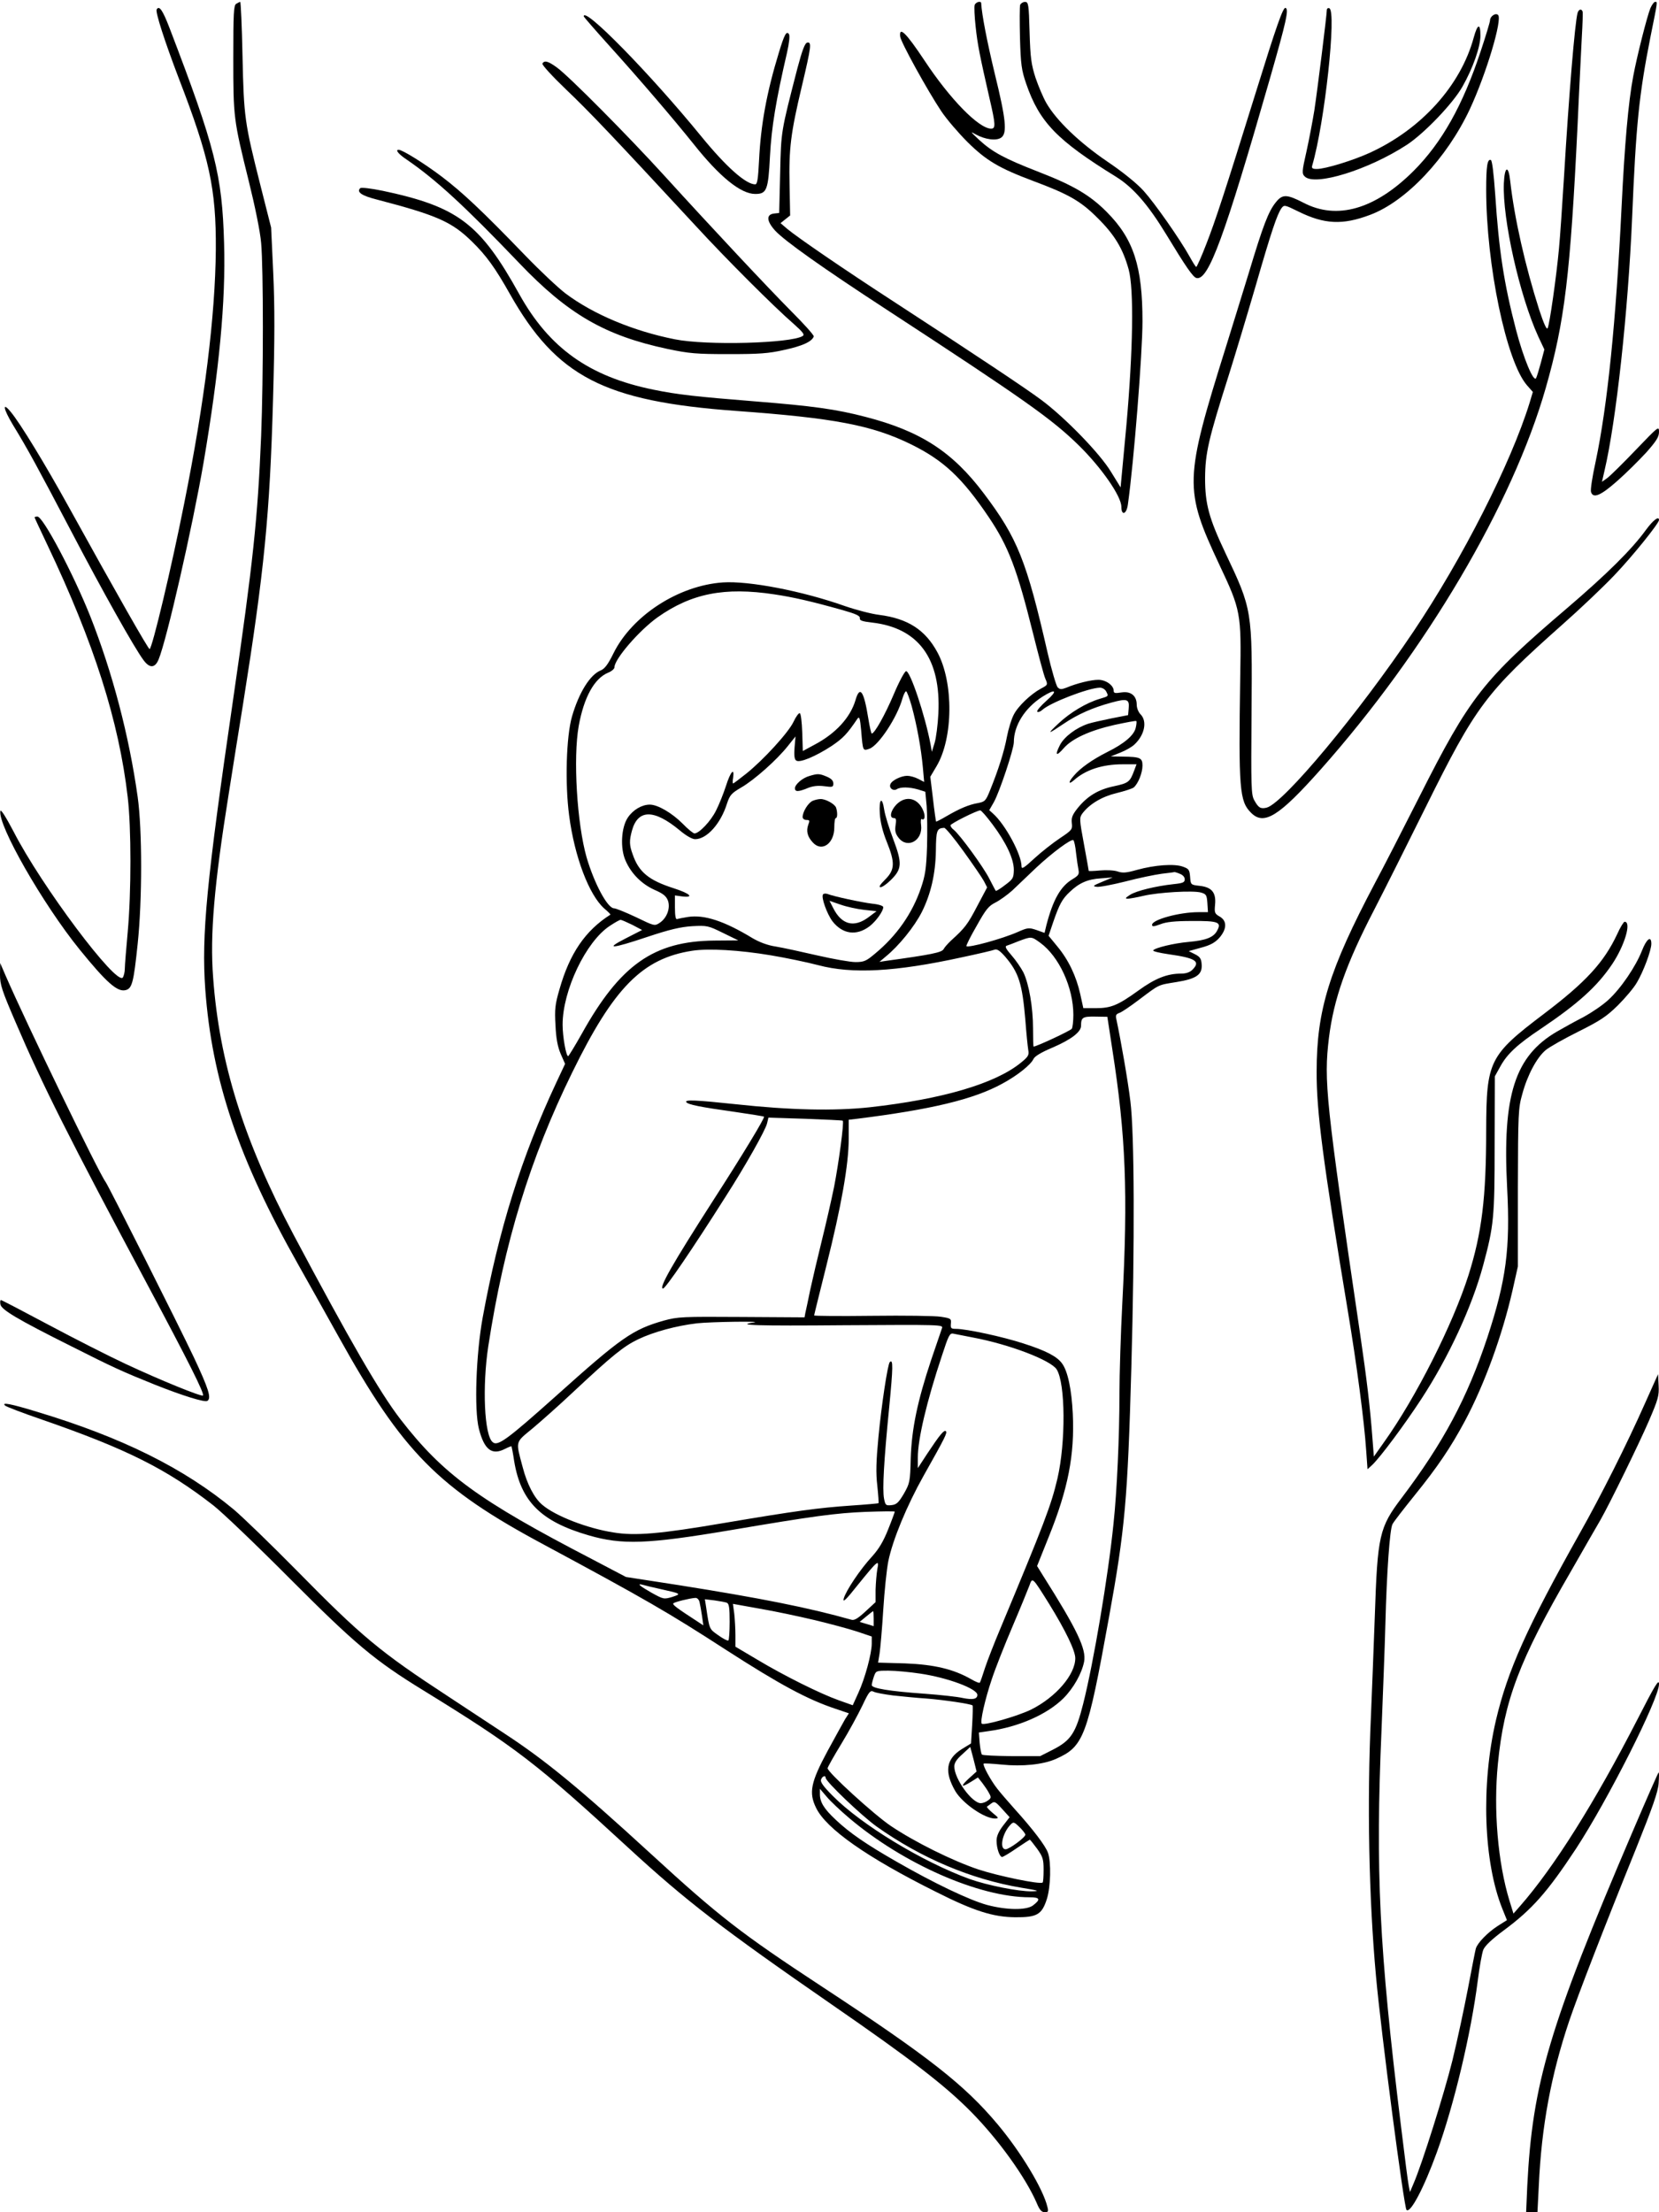 <?xml version="1.0" standalone="no"?>
<!DOCTYPE svg PUBLIC "-//W3C//DTD SVG 20010904//EN"
 "http://www.w3.org/TR/2001/REC-SVG-20010904/DTD/svg10.dtd">
<svg version="1.0" xmlns="http://www.w3.org/2000/svg"
 width="864pt" height="1152pt" viewBox="0 0 864 1152"
 preserveAspectRatio="xMidYMid meet">

<g transform="translate(0,1152) scale(0.1,-0.1)"
fill="#000000" stroke="none">
<path d="M1230 11500 c-13 -8 -15 -50 -15 -282 0 -310 1 -320 81 -643 32 -129
59 -261 64 -320 12 -134 12 -701 0 -1005 -18 -433 -42 -657 -145 -1366 -140
-959 -166 -1232 -146 -1515 35 -474 172 -881 484 -1434 50 -88 144 -257 210
-375 335 -603 519 -789 1072 -1085 526 -283 647 -353 945 -546 281 -181 425
-259 573 -308 l68 -23 -20 -31 c-10 -18 -52 -93 -92 -167 -86 -160 -98 -215
-59 -294 52 -109 266 -259 623 -437 198 -100 299 -132 414 -133 114 -1 139 14
165 95 20 63 23 191 6 240 -12 36 -79 124 -174 229 -32 36 -73 83 -90 105 -34
43 -78 124 -71 131 2 2 44 0 94 -5 107 -11 215 0 281 29 146 65 164 111 277
735 84 461 98 619 117 1305 18 648 16 1219 -5 1385 -13 108 -49 314 -73 427
-5 20 -2 27 15 33 11 3 57 34 103 69 109 82 97 76 195 92 105 17 136 39 131
94 -2 28 -9 38 -35 51 l-32 16 64 18 c49 13 72 26 95 51 40 46 41 89 2 111
-26 15 -28 20 -24 62 6 63 -17 91 -80 98 -47 5 -47 6 -50 47 -3 37 -7 42 -38
53 -44 16 -145 9 -239 -17 -56 -16 -75 -17 -101 -8 -18 6 -58 8 -91 5 -32 -3
-59 -4 -59 -2 0 2 -11 65 -25 140 -24 129 -24 137 -8 159 38 50 103 88 178
106 41 10 81 23 89 29 23 19 46 76 46 114 0 41 -12 46 -105 47 l-60 1 50 20
c28 11 61 30 73 42 53 49 68 121 32 157 -11 11 -20 33 -20 50 0 47 -31 72 -80
64 -33 -5 -40 -4 -40 9 0 28 -41 57 -80 57 -37 0 -112 -18 -166 -41 -27 -10
-34 -10 -46 2 -7 8 -31 88 -52 179 -110 481 -157 598 -332 830 -164 218 -330
325 -616 399 -153 40 -276 57 -578 81 -300 24 -402 35 -528 61 -333 68 -541
216 -697 496 -204 368 -319 456 -710 539 -63 13 -114 19 -119 14 -20 -20 7
-39 86 -59 314 -82 391 -116 496 -219 74 -72 121 -137 197 -272 244 -432 491
-560 1180 -610 509 -37 706 -74 910 -174 170 -84 266 -174 405 -380 103 -153
147 -271 230 -604 28 -112 56 -218 64 -236 14 -32 13 -33 -23 -52 -52 -28
-120 -92 -142 -137 -11 -21 -27 -72 -35 -114 -14 -76 -45 -173 -88 -279 -22
-55 -27 -59 -63 -66 -47 -8 -96 -29 -163 -68 -29 -17 -54 -30 -55 -28 -1 2 -9
55 -16 118 l-14 115 32 54 c88 147 90 437 5 594 -63 117 -154 176 -303 195
-41 5 -121 26 -179 46 -223 79 -501 132 -635 123 -232 -16 -473 -173 -570
-369 -28 -57 -45 -80 -66 -89 -56 -22 -114 -116 -150 -240 -30 -104 -37 -349
-15 -515 28 -216 104 -415 183 -485 19 -16 34 -31 32 -32 -131 -83 -212 -202
-265 -388 -23 -79 -26 -104 -21 -188 3 -68 11 -111 27 -149 l23 -52 -46 -98
c-182 -389 -299 -764 -383 -1222 -35 -192 -45 -481 -20 -580 28 -110 68 -140
136 -105 18 9 33 15 34 13 1 -2 8 -37 14 -78 35 -209 139 -313 387 -385 175
-51 307 -46 735 26 436 74 555 90 708 96 83 3 152 4 152 1 0 -2 -15 -44 -34
-91 -25 -63 -48 -102 -84 -142 -63 -68 -138 -181 -148 -220 -6 -23 13 -5 73
71 106 131 113 136 102 82 -4 -24 -8 -72 -9 -107 l0 -64 -53 -49 c-38 -35 -57
-47 -72 -43 -222 63 -475 113 -897 180 l-278 43 -177 93 c-592 307 -776 442
-998 729 -107 139 -262 407 -556 960 -259 489 -387 896 -419 1340 -17 222 5
480 81 955 22 138 55 349 75 470 111 698 139 984 156 1585 9 316 9 485 1 660
l-11 235 -57 225 c-81 322 -85 348 -92 668 -3 155 -9 282 -12 282 -3 0 -13 -5
-21 -10z m2802 -3075 c100 -15 192 -36 356 -82 70 -20 92 -30 90 -42 -2 -12
11 -17 64 -23 242 -28 359 -188 345 -473 -3 -60 -12 -130 -20 -155 l-14 -45
-7 40 c-28 148 -105 380 -127 380 -7 0 -36 -53 -65 -122 -46 -108 -99 -202
-114 -203 -3 0 -11 36 -18 79 -23 144 -44 174 -67 94 -27 -90 -103 -173 -213
-231 l-61 -33 -3 97 c-2 54 -7 99 -13 100 -5 2 -20 -18 -32 -44 -26 -56 -158
-200 -247 -271 -35 -28 -66 -51 -68 -51 -3 0 -3 14 0 30 8 56 -14 31 -37 -42
-13 -40 -36 -98 -52 -129 -27 -55 -88 -119 -112 -119 -7 0 -35 23 -62 51 -55
55 -129 99 -171 99 -41 0 -87 -27 -114 -67 -35 -51 -41 -161 -12 -225 29 -67
84 -122 151 -152 46 -20 61 -33 70 -57 13 -39 -6 -90 -44 -115 -26 -17 -28
-16 -123 30 -53 25 -105 46 -114 46 -34 0 -103 129 -143 265 -50 175 -71 518
-41 685 27 149 81 247 153 277 18 7 33 20 33 28 0 43 128 191 224 260 177 125
349 159 608 120z m1728 -504 c14 -27 15 -26 -32 -40 -71 -21 -154 -71 -215
-128 -63 -59 -58 -59 28 -1 71 48 150 83 246 109 84 23 96 19 91 -32 l-3 -33
-87 -17 c-48 -10 -103 -22 -121 -28 -63 -21 -125 -68 -147 -111 -28 -55 -19
-61 20 -16 44 50 136 92 264 121 61 13 112 23 114 20 2 -2 1 -17 -3 -34 -8
-39 -59 -83 -148 -127 -79 -40 -140 -83 -174 -123 -30 -34 -30 -50 0 -24 60
54 148 83 254 83 l72 0 -12 -32 c-22 -60 -30 -66 -104 -82 -83 -17 -141 -52
-192 -116 -26 -33 -32 -48 -29 -76 4 -33 1 -37 -62 -79 -36 -24 -96 -71 -133
-105 -55 -51 -67 -58 -67 -41 0 61 -84 217 -148 274 l-20 18 24 42 c29 51 104
276 104 312 0 87 57 178 149 237 70 44 82 33 21 -21 -30 -27 -52 -52 -48 -57
5 -4 16 0 26 9 41 38 239 114 299 116 12 1 27 -8 33 -18z m-1012 -78 c28 -103
49 -221 58 -317 l7 -78 -31 16 c-17 9 -43 16 -57 16 -32 0 -81 -24 -88 -44 -8
-20 15 -37 33 -26 20 13 65 12 111 -1 l38 -12 7 -74 c3 -41 4 -136 2 -211 -4
-115 -9 -150 -32 -217 -45 -132 -126 -248 -240 -342 -45 -38 -57 -43 -101 -43
-27 0 -117 16 -200 35 -82 19 -179 40 -215 46 -41 6 -84 22 -120 43 -148 90
-252 124 -337 111 -25 -4 -51 -9 -57 -11 -7 -3 -11 17 -11 60 l0 63 37 -5 c66
-8 42 15 -42 42 -131 42 -183 84 -215 177 -18 49 -18 71 -4 123 31 113 115
113 249 2 33 -28 65 -46 80 -46 61 0 133 80 166 185 15 45 23 54 74 84 68 39
186 144 243 216 l40 50 -5 -58 c-3 -38 -1 -61 8 -67 17 -15 102 21 186 76 59
40 80 62 134 142 10 13 13 1 19 -63 9 -107 8 -106 43 -94 48 17 145 164 172
262 6 20 14 37 19 37 4 0 17 -35 29 -77z m421 -616 c72 -96 111 -180 111 -237
-1 -42 -4 -48 -46 -79 -24 -19 -46 -32 -48 -30 -2 2 -17 31 -34 64 -29 58
-151 226 -185 254 -10 7 -17 18 -17 23 0 9 136 77 155 78 6 0 34 -33 64 -73z
m-151 -140 c49 -68 97 -138 106 -155 l17 -33 -52 -98 c-49 -94 -64 -114 -135
-178 -17 -16 -35 -36 -40 -46 -10 -17 -62 -28 -302 -61 l-32 -5 32 27 c69 56
150 156 189 233 47 94 71 199 73 318 1 107 5 118 43 120 7 1 52 -54 101 -122z
m586 -9 c4 -35 10 -75 13 -89 4 -22 -1 -29 -31 -47 -62 -37 -101 -105 -136
-238 l-10 -42 -42 15 c-39 13 -45 13 -97 -10 -81 -36 -257 -84 -268 -74 -2 3
21 50 53 105 48 86 62 104 98 122 22 11 61 39 87 62 25 24 82 78 127 121 85
79 180 149 192 142 4 -3 11 -33 14 -67z m540 -108 c16 -6 26 -17 26 -29 0 -16
-9 -20 -57 -25 -93 -10 -196 -35 -228 -56 -25 -16 -27 -20 -10 -20 11 1 47 7
80 15 76 18 260 29 300 17 27 -8 30 -13 33 -55 l3 -47 -49 0 c-100 0 -242 -39
-242 -66 0 -10 8 -10 43 3 30 12 76 17 164 17 138 1 156 -6 132 -50 -18 -35
-58 -51 -149 -59 -78 -7 -176 -31 -184 -44 -3 -5 32 -13 79 -20 142 -20 169
-37 125 -81 -13 -13 -33 -20 -58 -20 -74 0 -136 -25 -223 -88 -107 -77 -142
-92 -223 -92 l-64 0 -16 73 c-21 94 -61 178 -119 248 l-46 56 24 71 c32 93 47
121 87 158 48 46 93 66 162 70 l61 5 -55 -23 c-48 -20 -52 -23 -28 -26 15 -2
82 11 150 28 68 18 152 35 188 40 36 4 66 8 67 9 1 0 13 -3 27 -9z m-2851
-266 l51 -27 -84 -43 c-114 -58 -77 -56 111 7 117 39 173 52 234 56 77 4 83 3
160 -35 l80 -39 -125 -1 c-315 -3 -490 -126 -690 -485 -36 -64 -68 -116 -71
-117 -11 0 -29 102 -29 164 0 178 121 432 245 514 27 18 52 32 57 32 5 0 32
-12 61 -26z m2124 -93 c99 -72 173 -234 173 -376 0 -33 -4 -66 -8 -72 -6 -10
-184 -93 -199 -93 -2 0 -3 42 -3 94 0 110 -21 231 -50 292 -12 23 -39 63 -61
88 -28 32 -37 47 -27 51 7 2 36 13 63 24 67 25 66 25 112 -8z m-1401 -66 c78
-13 188 -36 245 -51 177 -47 402 -35 749 41 85 18 162 36 171 40 12 4 28 -7
54 -37 71 -83 89 -141 105 -330 5 -67 12 -137 15 -155 5 -27 1 -35 -37 -66
-134 -110 -411 -191 -788 -233 -185 -20 -415 -15 -700 16 -207 22 -264 24
-256 11 8 -13 73 -26 252 -51 82 -12 151 -23 153 -25 5 -6 -111 -198 -264
-435 -215 -335 -286 -460 -262 -460 13 0 152 204 325 477 104 162 210 350 217
384 l7 29 191 -6 c106 -4 194 -8 196 -10 8 -7 -21 -221 -45 -344 -14 -69 -43
-195 -64 -280 -21 -85 -48 -200 -60 -255 -11 -55 -23 -110 -26 -123 l-4 -22
-328 2 c-311 2 -331 1 -405 -19 -162 -46 -222 -88 -562 -393 -253 -226 -303
-263 -329 -240 -44 35 -55 290 -23 500 83 539 218 979 437 1425 216 442 366
594 625 634 84 13 245 4 411 -24z m1777 -490 c70 -448 82 -748 52 -1320 -8
-154 -15 -370 -15 -480 0 -212 -13 -504 -31 -670 -27 -269 -104 -725 -158
-938 -38 -151 -64 -190 -155 -237 l-69 -35 -148 0 c-82 1 -151 4 -155 8 -4 4
-9 31 -12 61 l-4 54 48 7 c158 21 307 87 392 171 53 53 96 130 108 191 12 65
-35 165 -214 448 l-31 50 60 150 c102 252 136 429 126 643 -6 125 -26 222 -56
262 -26 36 -82 66 -201 104 -107 35 -297 76 -351 76 -26 0 -29 3 -27 27 3 26
0 28 -52 36 -30 5 -191 7 -357 5 -167 -2 -303 -1 -303 2 0 3 29 120 64 260 78
311 116 527 116 660 l0 99 43 5 c385 48 608 101 757 183 78 42 148 98 162 128
6 14 40 35 100 60 97 42 148 81 148 113 0 44 8 49 74 48 l63 -1 26 -170z
m-1868 -1422 c-100 -14 13 -18 472 -14 500 3 516 3 509 -15 -4 -11 -29 -84
-56 -164 -72 -216 -102 -360 -107 -514 -3 -124 -5 -130 -36 -185 -28 -47 -38
-56 -65 -59 -29 -3 -31 0 -38 34 -9 48 -1 195 27 477 20 206 21 252 3 234 -11
-11 -43 -222 -59 -389 -12 -126 -14 -188 -6 -255 5 -48 8 -89 6 -91 -1 -1 -65
-7 -141 -12 -173 -12 -291 -28 -664 -91 -334 -57 -462 -68 -576 -49 -135 21
-303 86 -370 144 -41 34 -79 107 -102 196 -37 139 -40 126 52 202 44 37 140
122 211 189 205 192 264 239 339 275 82 39 198 70 306 83 74 8 353 12 295 4z
m1142 -78 c191 -36 405 -118 436 -166 46 -72 48 -379 4 -569 -33 -140 -69
-234 -299 -785 -30 -71 -65 -161 -78 -200 -12 -38 -24 -73 -27 -77 -2 -4 -22
4 -46 18 -91 52 -191 76 -343 82 l-141 4 8 49 c4 27 13 129 19 227 6 97 18
210 26 251 23 113 97 291 184 446 115 204 124 224 116 232 -9 9 -32 -19 -97
-117 l-49 -75 0 56 c0 95 46 291 126 531 34 104 40 117 59 113 11 -2 57 -11
102 -20z m398 -1389 c85 -138 135 -242 135 -281 0 -86 -102 -204 -231 -268
-70 -34 -245 -84 -256 -73 -10 9 17 127 52 231 18 55 67 179 108 275 41 96 80
192 88 213 16 45 14 47 104 -97z m-2025 79 c108 -24 110 -25 61 -41 -44 -13
-46 -12 -108 22 -63 36 -79 50 -45 41 9 -3 51 -13 92 -22z m203 -67 c3 -13 9
-45 13 -73 l7 -49 -29 19 c-109 71 -134 89 -127 96 8 7 84 26 114 28 10 1 19
-9 22 -21z m142 -4 c12 -5 15 -26 15 -99 0 -52 -3 -96 -7 -98 -5 -2 -28 10
-53 28 -47 33 -45 29 -63 149 l-6 38 50 -6 c27 -4 56 -9 64 -12z m455 -90 c80
-19 180 -46 223 -60 l77 -26 0 -37 c0 -51 -35 -181 -70 -257 l-29 -64 -73 26
c-96 34 -285 128 -425 212 l-113 67 0 60 c0 33 -3 83 -6 111 l-7 52 139 -25
c77 -13 204 -40 284 -59z m310 7 l0 -39 -36 11 -37 11 34 28 c18 15 35 28 36
28 2 0 3 -18 3 -39z m241 -286 c144 -21 299 -79 299 -111 0 -22 -24 -27 -77
-16 -26 6 -115 16 -198 22 -183 13 -275 28 -275 45 0 6 5 26 11 44 11 31 12
31 77 31 37 0 110 -7 163 -15z m-140 -114 c46 -5 125 -13 174 -16 89 -7 232
-28 240 -36 2 -3 1 -48 -2 -101 l-6 -97 -49 -30 c-81 -51 -91 -117 -33 -218
38 -64 152 -143 207 -143 21 1 20 3 -12 29 -19 16 -33 31 -30 33 3 2 13 10 23
17 16 12 22 9 56 -29 l39 -43 -34 -44 c-23 -30 -34 -55 -34 -78 0 -40 16 -85
29 -85 5 0 39 20 75 45 37 25 68 45 69 45 2 0 19 -21 38 -47 30 -42 34 -55 34
-110 0 -34 -2 -64 -5 -66 -11 -12 -232 34 -335 68 -134 45 -330 142 -455 226
-88 59 -330 280 -330 301 0 5 32 62 71 126 39 64 88 154 110 200 34 72 41 81
58 73 10 -6 56 -14 102 -20z m394 -433 c-45 -42 -40 -49 13 -16 l35 22 23 -29
c12 -16 28 -39 35 -53 12 -21 11 -26 -6 -38 -10 -8 -27 -14 -37 -14 -46 0
-138 127 -138 191 0 19 12 38 42 64 l41 38 17 -64 16 -64 -41 -37z m-745 4 c0
-19 190 -200 266 -254 231 -164 491 -274 752 -318 92 -15 100 -18 55 -19 -69
-1 -230 31 -323 64 -245 89 -565 283 -713 433 -49 49 -66 73 -61 85 6 18 24
24 24 9z m122 -209 c282 -239 678 -413 940 -413 55 0 59 -11 17 -43 -35 -25
-136 -24 -238 3 -92 25 -278 114 -471 225 -159 91 -245 150 -318 219 -61 57
-82 92 -82 133 l0 28 35 -41 c19 -23 72 -73 117 -111z m890 -50 c15 -15 28
-32 28 -37 -1 -15 -84 -76 -103 -76 -32 0 -19 77 21 123 20 22 21 22 54 -10z"/>
<path d="M4215 7479 c-36 -10 -75 -44 -75 -64 0 -19 18 -19 66 1 27 11 53 14
86 10 44 -6 48 -5 48 14 0 15 -11 26 -35 36 -38 16 -47 16 -90 3z"/>
<path d="M4233 7350 c-23 -9 -53 -57 -53 -85 0 -8 9 -15 20 -15 17 0 18 -3 9
-26 -11 -32 -4 -61 24 -91 47 -52 112 -6 112 78 0 27 3 49 8 49 9 0 9 32 1 55
-8 19 -55 45 -81 44 -10 0 -28 -4 -40 -9z"/>
<path d="M4669 7331 c-31 -32 -39 -71 -14 -71 12 0 14 -8 9 -38 -4 -29 -1 -43
16 -65 46 -59 127 -14 117 66 -3 20 -1 35 3 32 15 -9 20 12 10 39 -26 70 -91
87 -141 37z"/>
<path d="M4582 7283 c3 -45 15 -94 36 -146 44 -109 43 -146 -8 -197 -27 -27
-35 -40 -24 -40 9 0 33 17 54 38 58 57 59 87 12 212 -22 58 -43 126 -47 153
-11 73 -28 58 -23 -20z"/>
<path d="M4286 6862 c-10 -16 21 -101 49 -139 53 -68 125 -78 193 -27 34 26
72 79 72 100 0 7 -25 15 -57 18 -57 7 -202 38 -234 51 -10 3 -20 2 -23 -3z
m214 -80 l65 -7 -44 -33 c-74 -54 -138 -37 -181 48 l-20 39 58 -20 c31 -11 86
-23 122 -27z"/>
<path d="M5076 11494 c-3 -8 -1 -59 5 -112 10 -94 21 -149 73 -377 31 -133 32
-155 8 -155 -64 0 -214 153 -348 356 -95 143 -132 179 -126 124 3 -29 142
-281 214 -389 28 -42 90 -114 137 -161 97 -96 165 -136 338 -201 188 -70 250
-105 339 -194 88 -87 132 -159 162 -268 28 -102 23 -422 -12 -814 l-30 -321
-50 81 c-58 96 -238 281 -361 373 -80 60 -340 233 -770 513 -262 170 -501 334
-555 379 l-35 30 25 20 25 20 -3 159 c-4 190 6 270 64 514 49 207 52 232 28
227 -12 -2 -26 -39 -51 -133 -86 -334 -85 -325 -90 -547 l-5 -207 -27 -3 c-41
-5 -39 -39 5 -88 48 -53 248 -195 581 -412 723 -472 861 -570 1002 -708 117
-115 221 -264 221 -319 0 -48 27 -40 34 12 31 221 76 786 76 954 0 285 -46
428 -185 568 -87 88 -173 139 -356 210 -180 70 -240 103 -309 166 -46 43 -49
47 -20 30 50 -28 110 -36 135 -17 31 23 24 95 -34 331 -41 170 -68 311 -71
368 0 14 -28 7 -34 -9z"/>
<path d="M5313 11495 c-3 -9 -3 -86 -1 -173 4 -138 8 -167 32 -237 69 -201
161 -296 469 -486 88 -55 165 -143 259 -297 105 -173 142 -227 160 -230 62
-12 145 214 382 1040 86 300 99 360 81 367 -13 4 -47 -93 -156 -444 -159 -512
-210 -667 -257 -787 -25 -65 -49 -118 -52 -118 -3 0 -18 24 -34 53 -51 92
-183 280 -240 343 -34 38 -108 98 -191 154 -145 99 -263 212 -316 304 -16 28
-41 87 -56 131 -22 69 -27 102 -31 238 -4 146 -6 157 -24 157 -10 0 -21 -7
-25 -15z"/>
<path d="M8595 11477 c-17 -42 -69 -246 -89 -353 -26 -137 -45 -356 -61 -684
-29 -593 -73 -1031 -135 -1324 -17 -77 -28 -148 -24 -158 11 -35 49 -20 135
56 46 40 114 108 152 149 54 61 67 82 67 108 0 32 -3 29 -121 -94 -66 -69
-133 -135 -148 -146 l-28 -20 13 57 c61 258 123 830 144 1317 20 485 36 641
95 940 40 199 38 185 24 185 -5 0 -16 -15 -24 -33z"/>
<path d="M816 11471 c-8 -13 42 -167 114 -356 161 -417 196 -578 194 -895 -3
-344 -58 -791 -165 -1323 -64 -324 -167 -757 -180 -757 -7 0 -169 284 -422
742 -122 221 -251 433 -301 493 -46 56 -39 16 11 -67 79 -129 128 -220 303
-553 162 -310 331 -611 377 -672 32 -44 60 -43 79 3 42 101 175 683 234 1024
82 483 116 840 107 1144 -10 355 -46 499 -284 1120 -36 94 -54 119 -67 97z"/>
<path d="M6910 11468 c0 -25 -49 -418 -65 -523 -9 -55 -27 -151 -41 -214 -24
-105 -24 -115 -9 -130 52 -52 331 34 532 165 90 59 241 216 290 304 54 95 93
207 93 264 0 67 -15 63 -35 -10 -68 -250 -273 -477 -542 -600 -88 -40 -231
-84 -275 -84 -23 0 -28 4 -24 18 65 221 128 805 89 819 -7 3 -13 -2 -13 -9z"/>
<path d="M8216 11453 c-14 -51 -45 -422 -71 -858 -9 -143 -20 -309 -26 -370
-13 -143 -49 -396 -59 -414 -5 -10 -20 23 -44 96 -73 229 -129 476 -151 671
-9 84 -29 77 -33 -12 -8 -186 82 -586 179 -798 l32 -68 -18 -68 c-10 -37 -21
-73 -25 -81 -13 -24 -66 104 -104 249 -64 245 -90 418 -109 707 -8 112 -16
178 -23 180 -18 6 -24 -33 -24 -154 0 -393 105 -897 213 -1020 l30 -34 -17
-57 c-98 -316 -349 -810 -605 -1191 -284 -423 -677 -895 -765 -917 -31 -7 -42
-1 -64 39 -16 29 -17 68 -14 457 4 532 4 535 -136 830 -86 181 -106 256 -106
390 1 131 17 201 123 535 33 105 96 314 140 465 83 288 112 373 135 406 14 18
16 18 89 -18 134 -66 229 -71 372 -17 188 70 400 295 520 551 86 185 170 467
147 490 -13 13 -42 -7 -42 -28 0 -8 -22 -81 -49 -162 -93 -281 -202 -475 -350
-623 -200 -199 -398 -256 -572 -165 -88 45 -110 46 -145 2 -38 -47 -66 -120
-140 -366 -36 -118 -90 -291 -119 -385 -218 -696 -219 -742 -35 -1135 112
-237 115 -252 109 -585 -9 -586 -4 -648 57 -708 67 -67 145 -18 362 226 548
617 999 1381 1172 1986 99 346 128 588 166 1371 8 184 19 390 22 457 4 68 6
127 4 133 -6 16 -20 12 -26 -7z"/>
<path d="M3040 11435 c0 -3 60 -72 133 -153 159 -176 335 -382 440 -513 135
-170 245 -259 320 -259 60 0 68 19 77 197 8 151 31 290 89 540 11 49 15 86 10
95 -13 19 -24 -1 -53 -97 -63 -206 -94 -374 -103 -562 -5 -96 -9 -123 -20
-123 -49 0 -152 92 -281 250 -267 327 -612 679 -612 625z"/>
<path d="M2825 11189 c-4 -6 51 -66 124 -136 121 -115 248 -249 673 -708 161
-175 408 -422 513 -513 47 -42 57 -55 45 -62 -62 -38 -500 -50 -665 -17 -217
43 -425 130 -570 239 -38 29 -133 118 -210 198 -226 234 -324 326 -434 410
-90 68 -205 140 -225 140 -19 0 0 -23 42 -51 153 -105 300 -240 587 -540 254
-266 447 -377 771 -446 114 -24 151 -27 319 -27 158 0 207 3 290 22 93 20 144
43 153 70 2 6 -50 64 -115 129 -126 127 -411 431 -663 708 -190 209 -500 521
-559 563 -46 34 -66 39 -76 21z"/>
<path d="M180 8826 c0 -2 30 -66 66 -142 244 -513 373 -919 419 -1314 19 -160
19 -497 0 -705 -8 -88 -15 -173 -15 -190 0 -16 -5 -37 -10 -45 -32 -47 -426
479 -570 761 -39 74 -66 117 -68 106 -15 -72 221 -485 413 -722 139 -171 196
-222 239 -211 34 8 42 40 63 241 24 229 24 593 0 765 -45 320 -131 647 -247
941 -89 223 -246 519 -275 519 -8 0 -15 -2 -15 -4z"/>
<path d="M8573 8762 c-75 -104 -205 -232 -413 -410 -436 -372 -505 -460 -768
-981 -85 -168 -189 -371 -232 -451 -238 -451 -303 -660 -303 -980 -1 -208 33
-467 163 -1250 45 -270 85 -571 95 -723 l7 -98 25 23 c41 39 166 206 256 344
141 216 263 479 321 694 56 208 60 249 60 630 l1 355 30 54 c35 63 87 112 210
194 193 130 293 220 371 336 65 97 102 221 65 221 -5 0 -23 -29 -39 -65 -69
-147 -164 -250 -382 -415 -285 -216 -299 -245 -300 -605 0 -353 -23 -536 -92
-755 -82 -257 -273 -636 -440 -870 l-53 -75 -7 90 c-13 173 -30 312 -64 545
-180 1221 -190 1320 -163 1545 25 202 89 385 237 670 51 99 171 338 266 530
263 531 315 599 711 951 94 83 216 199 272 258 94 98 233 271 233 288 0 23
-30 0 -67 -50z"/>
<path d="M8551 6569 c-32 -82 -110 -197 -175 -256 -29 -27 -87 -66 -127 -88
-41 -21 -103 -55 -139 -76 -221 -128 -286 -332 -261 -812 17 -320 -5 -484
-103 -782 -105 -316 -230 -549 -446 -835 -117 -154 -126 -196 -140 -614 -6
-166 -15 -398 -20 -516 -21 -459 -11 -955 26 -1360 26 -291 146 -1205 159
-1218 20 -20 91 115 158 300 90 248 178 619 213 893 9 72 22 144 29 162 9 21
45 55 107 101 147 109 226 198 375 424 166 253 433 782 433 858 0 29 -19 -1
-113 -185 -221 -430 -433 -768 -610 -970 l-35 -40 -21 68 c-60 196 -84 473
-60 713 32 328 111 538 380 1001 72 126 141 246 154 268 49 86 201 397 252
515 48 112 54 131 51 185 l-3 59 -69 -154 c-93 -210 -230 -482 -339 -675 -275
-490 -375 -713 -436 -972 -79 -338 -65 -741 34 -985 l23 -57 -49 -31 c-52 -34
-104 -87 -113 -117 -3 -10 -21 -103 -41 -208 -20 -104 -56 -273 -81 -375 -43
-173 -158 -539 -202 -640 l-19 -45 -6 30 c-4 17 -22 158 -41 315 -114 928
-133 1326 -101 2065 7 182 17 429 20 550 7 270 23 493 37 518 5 11 57 78 115
150 119 147 188 249 262 387 103 193 195 448 248 680 l28 125 0 410 c1 389 2
414 23 488 27 100 76 190 121 228 20 17 97 60 171 97 114 57 146 78 206 137
39 39 84 92 99 119 35 59 75 168 75 201 0 45 -25 26 -49 -36z"/>
<path d="M0 6445 c0 -52 9 -81 82 -250 139 -325 278 -601 686 -1365 214 -401
298 -568 289 -577 -8 -7 -218 78 -402 164 -88 41 -269 133 -402 204 -133 71
-244 129 -248 129 -4 0 -5 -10 -3 -22 4 -28 90 -79 368 -218 220 -111 266
-132 435 -200 146 -58 261 -94 275 -85 22 14 7 62 -71 228 -76 161 -443 890
-459 912 -35 46 -411 822 -521 1075 l-28 65 -1 -60z"/>
<path d="M26 4201 c5 -6 92 -39 194 -74 441 -153 648 -257 892 -447 46 -36
225 -207 398 -381 341 -342 441 -426 697 -583 479 -295 586 -377 1064 -817
303 -279 492 -424 1063 -819 417 -288 589 -421 725 -559 142 -144 284 -342
341 -475 14 -34 25 -46 41 -46 18 0 20 4 14 27 -22 94 -139 287 -258 429 -173
207 -361 354 -915 718 -422 277 -537 366 -892 692 -375 344 -551 488 -760 625
-47 31 -179 118 -293 193 -358 234 -454 314 -792 658 -132 134 -279 276 -326
316 -258 215 -583 377 -1029 511 -134 41 -183 50 -164 32z"/>
<path d="M8503 1983 c-435 -1017 -522 -1311 -549 -1845 l-6 -138 29 0 30 0 7
138 c14 310 64 577 158 857 45 133 177 475 349 900 85 212 114 294 117 338 2
31 3 57 0 57 -2 0 -63 -138 -135 -307z"/>
</g>
</svg>
